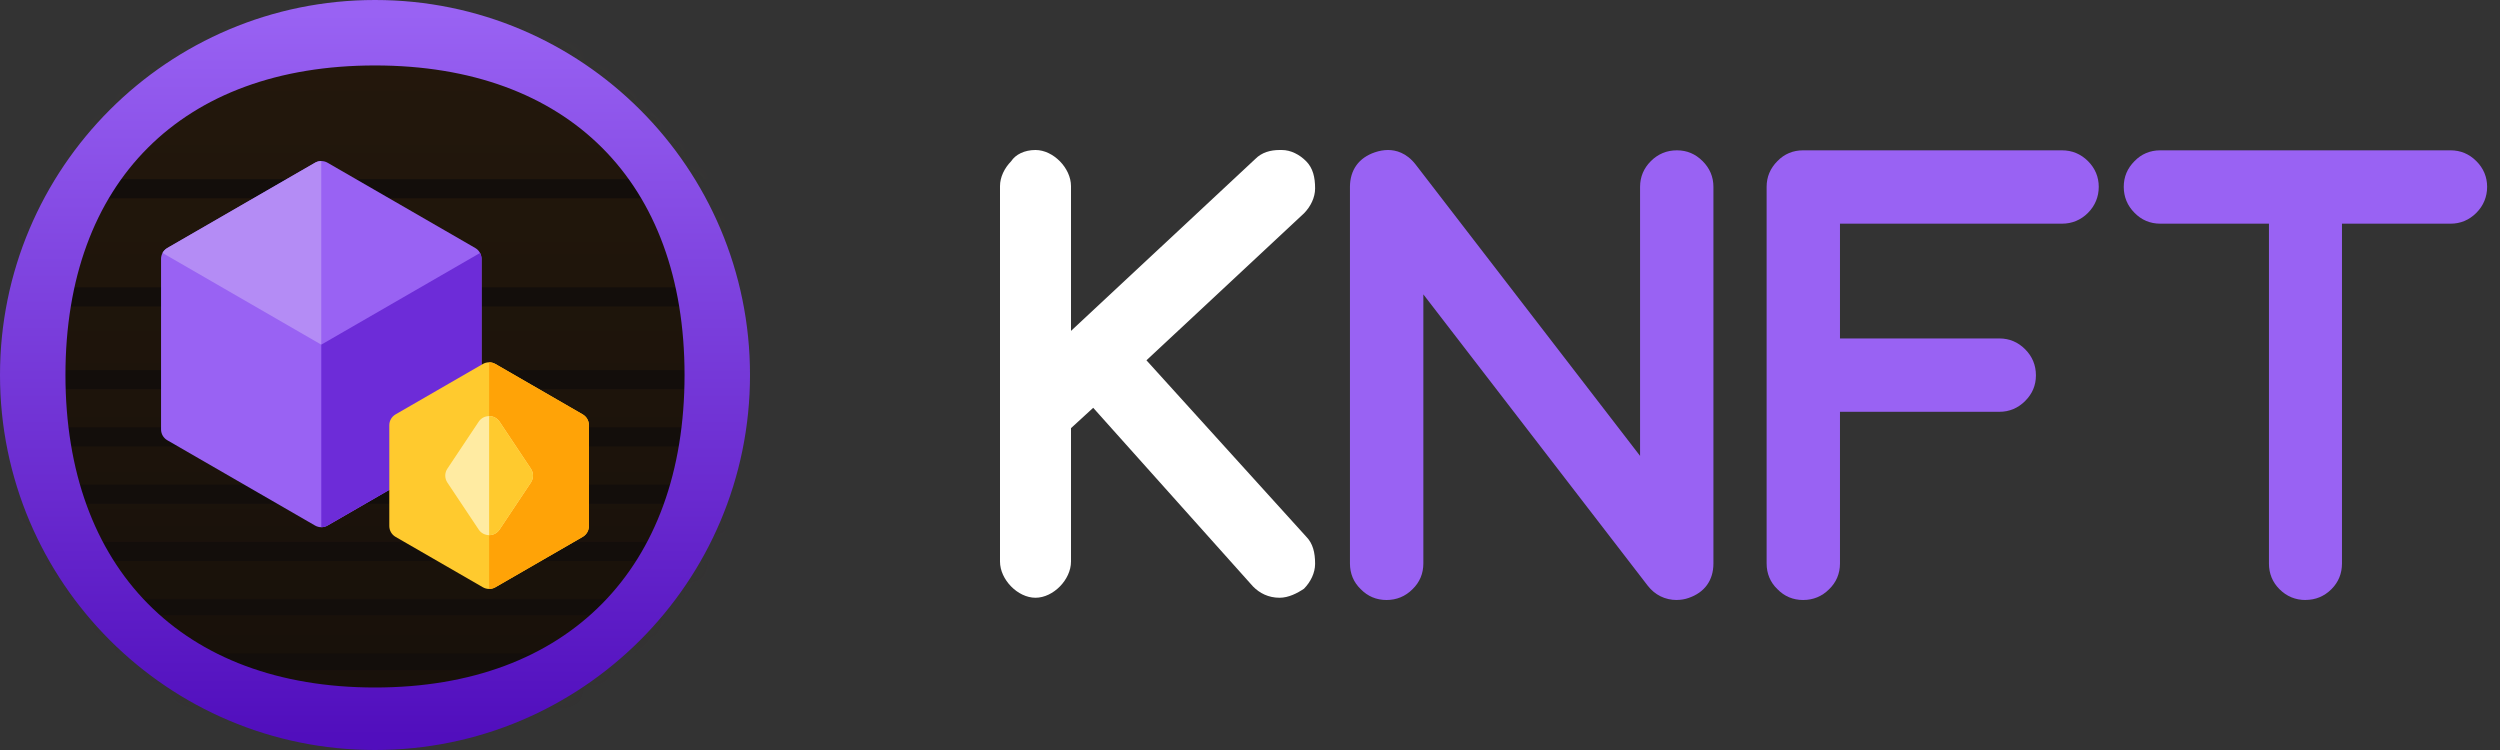 <svg width="100" height="30" viewBox="0 0 100 30" fill="none" xmlns="http://www.w3.org/2000/svg">
<rect x="0" y="0" width="100" height="30" fill="#333333" stroke="none"/>
<path fill-rule="evenodd" clip-rule="evenodd" d="M51.184 23.91C50.74 23.91 50.385 23.729 50.119 23.457L43.728 16.312L42.84 17.126V22.462C42.84 22.824 42.663 23.186 42.397 23.457C42.13 23.729 41.775 23.91 41.42 23.91C41.065 23.91 40.71 23.729 40.444 23.457C40.178 23.186 40 22.824 40 22.462V7.447C40 7.085 40.178 6.724 40.444 6.452C40.621 6.181 40.976 6 41.42 6C41.775 6 42.13 6.181 42.397 6.452C42.663 6.724 42.84 7.085 42.84 7.447V13.236L50.208 6.362C50.474 6.09 50.829 6 51.184 6H51.273C51.628 6 51.983 6.181 52.249 6.452C52.516 6.724 52.604 7.085 52.604 7.538C52.604 7.899 52.427 8.261 52.16 8.533L45.858 14.412L52.249 21.467C52.516 21.739 52.604 22.101 52.604 22.553C52.604 22.915 52.427 23.276 52.16 23.548C51.894 23.729 51.539 23.91 51.184 23.91Z" fill="white"/>
<path d="M92.221 24C91.816 24 91.465 23.855 91.179 23.568C90.9 23.289 90.758 22.943 90.758 22.539V8.947H86.413C86.007 8.947 85.658 8.8 85.378 8.51C85.097 8.228 84.95 7.878 84.95 7.473C84.95 7.069 85.096 6.731 85.382 6.444C85.656 6.16 86.005 6.013 86.411 6.013H98.025C98.421 6.013 98.767 6.158 99.053 6.444C99.34 6.731 99.485 7.078 99.485 7.473C99.485 7.868 99.34 8.228 99.053 8.515C98.767 8.802 98.419 8.947 98.025 8.947H93.679V22.537C93.679 22.942 93.538 23.287 93.259 23.566C92.972 23.853 92.621 23.998 92.217 23.998L92.221 24Z" fill="#9962F3"/>
<path d="M67.076 24C66.604 24 66.2 23.802 65.907 23.425L56.934 11.775V22.538C56.934 22.944 56.787 23.293 56.497 23.572C56.216 23.853 55.865 24 55.461 24C55.056 24 54.706 23.853 54.426 23.563C54.145 23.293 53.998 22.945 53.998 22.538V7.474C54 6.799 54.353 6.309 54.996 6.092C55.176 6.031 55.352 6 55.521 6C55.821 6 56.258 6.103 56.631 6.588L65.603 18.236V7.474C65.603 7.077 65.748 6.731 66.034 6.445C66.321 6.158 66.672 6.013 67.076 6.013C67.48 6.013 67.818 6.158 68.105 6.445C68.392 6.731 68.537 7.078 68.537 7.474V22.538C68.537 23.212 68.184 23.702 67.541 23.919C67.396 23.971 67.236 23.998 67.074 23.998L67.076 24Z" fill="#9962F3"/>
<path d="M72.127 24C71.721 24 71.372 23.853 71.093 23.563C70.812 23.293 70.665 22.945 70.665 22.537V7.473C70.665 7.076 70.81 6.731 71.097 6.444C71.37 6.16 71.719 6.013 72.125 6.013H82.477C82.881 6.013 83.232 6.158 83.519 6.444C83.805 6.731 83.95 7.078 83.95 7.473C83.95 7.868 83.805 8.228 83.519 8.515C83.232 8.802 82.881 8.947 82.477 8.947H73.599V13.538H79.976C80.373 13.538 80.719 13.683 81.005 13.97C81.292 14.257 81.437 14.608 81.437 15.012C81.437 15.416 81.292 15.754 81.005 16.041C80.719 16.327 80.371 16.472 79.976 16.472H73.599V22.537C73.599 22.943 73.452 23.293 73.162 23.572C72.881 23.853 72.53 24 72.125 24H72.127Z" fill="#9962F3"/>
<path d="M15 29.491C23.003 29.491 29.491 23.003 29.491 15C29.491 6.997 23.003 0.509 15 0.509C6.997 0.509 0.509 6.997 0.509 15C0.509 23.003 6.997 29.491 15 29.491Z" fill="#130E0B"/>
<mask id="mask0_1920_11244" style="mask-type:alpha" maskUnits="userSpaceOnUse" x="0" y="0" width="30" height="30">
<path d="M15.093 29.491C23.044 29.491 29.491 23.044 29.491 15.092C29.491 7.141 23.044 0.694 15.093 0.694C7.141 0.694 0.694 7.141 0.694 15.092C0.694 23.044 7.141 29.491 15.093 29.491Z" fill="#130E0B"/>
</mask>
<g mask="url(#mask0_1920_11244)">
<path fill-rule="evenodd" clip-rule="evenodd" d="M0.747 0.804H29V7.167H0.747V0.804ZM0.747 7.931H29V11.494H0.747V7.931ZM29 12.258H0.747V14.803H29V12.258ZM0.747 15.567H29V17.094H0.747V15.567ZM29 17.858H0.747V19.385H29V17.858ZM0.747 20.148H29V21.675H0.747V20.148ZM29 22.439H0.747V23.966H29V22.439ZM0.747 24.61H29V26.137H0.747V24.61ZM29 26.806H0.747V28.333H29V26.806Z" fill="url(#paint0_linear_1920_11244)" fill-opacity="0.15"/>
</g>
<g clip-path="url(#clip0_1920_11244)">
<path d="M19.01 9.92L13.102 6.509C12.947 6.42 12.756 6.42 12.601 6.509L6.693 9.92C6.538 10.01 6.442 10.175 6.442 10.354V17.176C6.442 17.355 6.538 17.521 6.693 17.61L12.601 21.021C12.756 21.111 12.947 21.111 13.102 21.021L19.01 17.61C19.165 17.521 19.261 17.355 19.261 17.176V10.354C19.261 10.175 19.165 10.01 19.01 9.92Z" fill="#9962F3"/>
<path d="M12.851 6.442C12.765 6.442 12.678 6.464 12.601 6.509L6.693 9.92C6.61 9.968 6.544 10.037 6.501 10.119L12.851 13.786V6.442Z" fill="#B48CF5"/>
<path d="M12.851 21.088C12.938 21.088 13.025 21.066 13.102 21.021L19.01 17.61C19.165 17.521 19.261 17.355 19.261 17.176V10.354C19.261 10.271 19.24 10.19 19.202 10.119L12.851 13.786V21.088Z" fill="#6D2CD8"/>
<path d="M23.307 16.575L19.816 14.559C19.66 14.47 19.469 14.47 19.314 14.559L15.823 16.575C15.668 16.665 15.572 16.83 15.572 17.009V21.04C15.572 21.22 15.668 21.385 15.823 21.475L19.314 23.49C19.469 23.58 19.66 23.58 19.816 23.49L23.307 21.475C23.462 21.385 23.558 21.22 23.558 21.04V17.009C23.558 16.83 23.462 16.665 23.307 16.575Z" fill="#FFCA2E"/>
<path d="M19.816 23.49L23.307 21.475C23.462 21.385 23.557 21.22 23.557 21.04V17.009C23.557 16.83 23.462 16.665 23.307 16.575L19.816 14.559C19.738 14.515 19.651 14.492 19.565 14.492V23.558C19.651 23.558 19.738 23.535 19.816 23.49Z" fill="#FFA307"/>
<path d="M21.235 18.747L19.982 16.867C19.889 16.727 19.733 16.644 19.565 16.644C19.397 16.644 19.241 16.727 19.148 16.867L17.895 18.747C17.782 18.915 17.782 19.134 17.895 19.303L19.148 21.183C19.241 21.323 19.397 21.406 19.565 21.406C19.733 21.406 19.889 21.323 19.982 21.183L21.235 19.303C21.348 19.134 21.348 18.915 21.235 18.747Z" fill="#FFEBA2"/>
<path d="M19.565 21.406C19.733 21.406 19.889 21.323 19.982 21.183L21.235 19.303C21.348 19.134 21.348 18.915 21.235 18.747L19.982 16.867C19.889 16.727 19.733 16.644 19.565 16.644V21.406Z" fill="#FFCA2E"/>
</g>
<path fill-rule="evenodd" clip-rule="evenodd" d="M15 2.618C7.278 2.618 2.618 7.278 2.618 15C2.618 22.722 7.278 27.5 15 27.5C22.722 27.5 27.382 22.722 27.382 15C27.382 7.278 22.722 2.618 15 2.618ZM0 15C0 6.716 6.716 0 15 0C23.284 0 30 6.716 30 15C30 23.284 23.284 30 15 30C6.716 30 0 23.284 0 15Z" fill="url(#paint1_linear_1920_11244)"/>
<defs>
<linearGradient id="paint0_linear_1920_11244" x1="14.873" y1="0.804" x2="14.873" y2="28.548" gradientUnits="userSpaceOnUse">
<stop stop-color="#845014"/>
<stop offset="1" stop-color="#2F1C07"/>
</linearGradient>
<linearGradient id="paint1_linear_1920_11244" x1="14.996" y1="0.538" x2="14.996" y2="29.459" gradientUnits="userSpaceOnUse">
<stop stop-color="#9962F3"/>
<stop offset="1" stop-color="#510EBD"/>
</linearGradient>
<clipPath id="clip0_1920_11244">
<rect width="17.115" height="17.115" fill="white" transform="translate(6.442 6.442)"/>
</clipPath>
</defs>
</svg>
